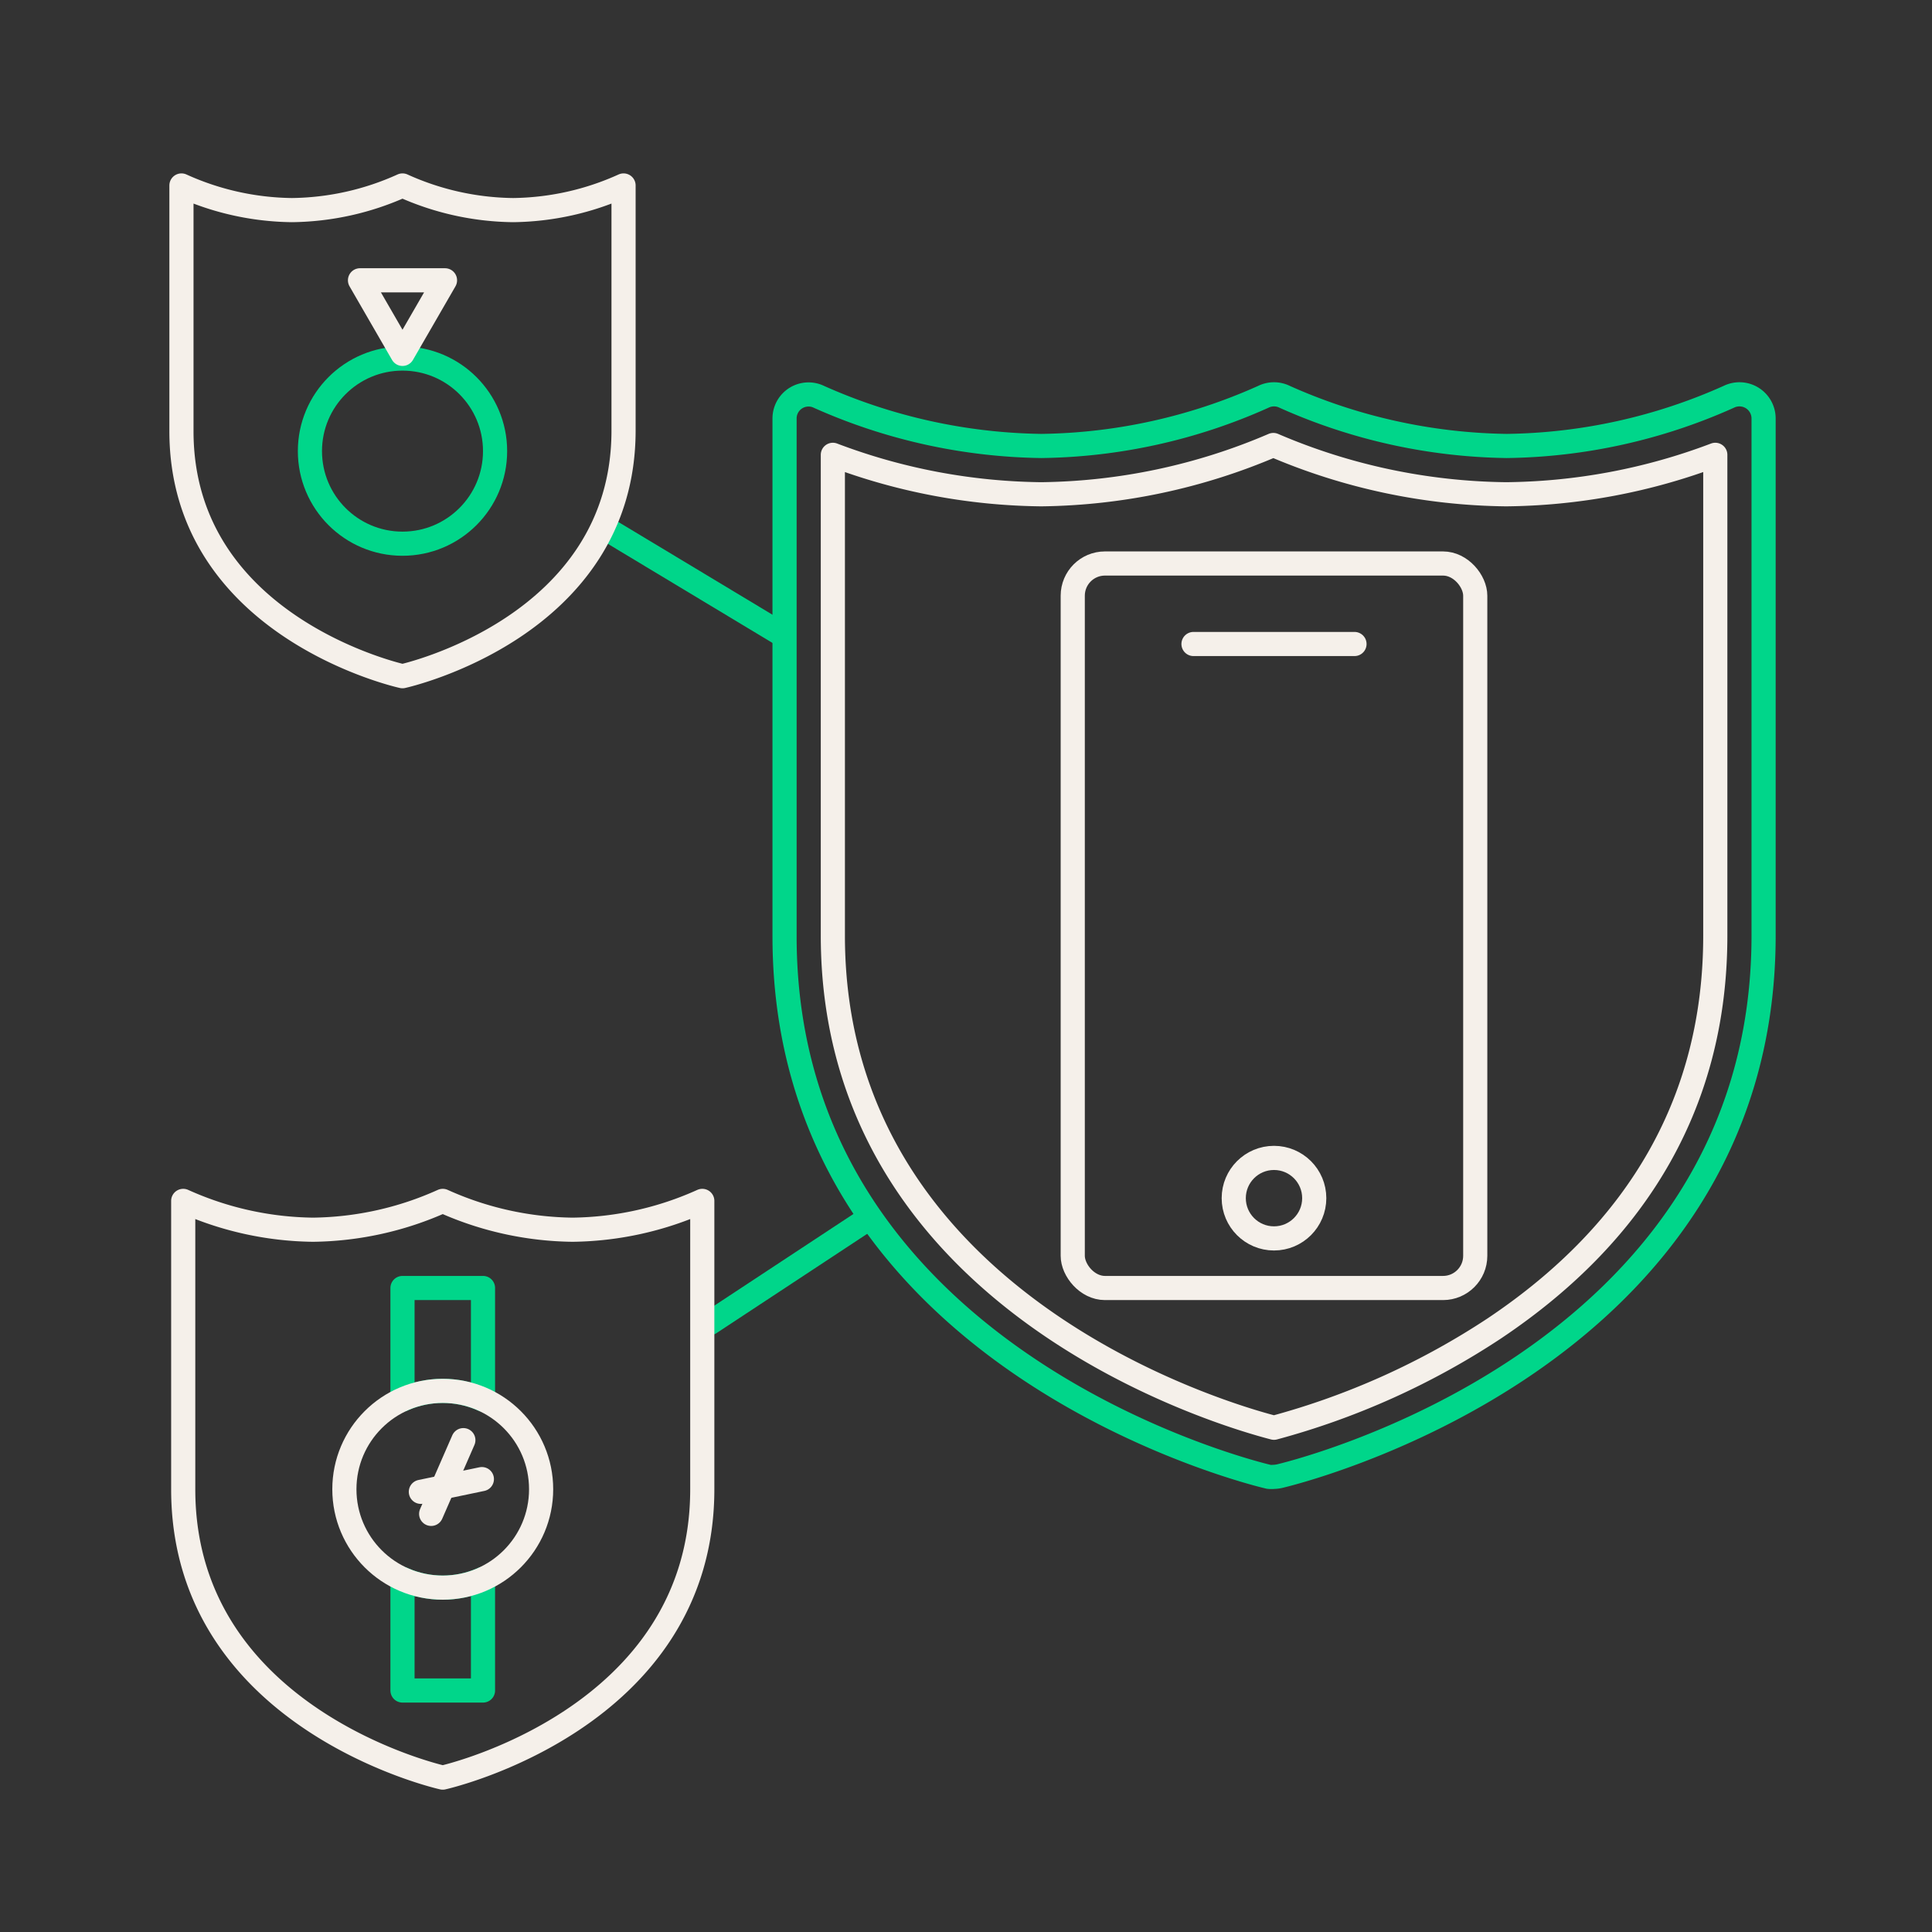 <?xml version="1.0" encoding="UTF-8"?> <svg xmlns="http://www.w3.org/2000/svg" id="Icons" viewBox="0 0 120 120"><rect x="0" y="0" width="120" height="120" fill="#333333" stroke="none"/><defs><style>.cls-1,.cls-2{fill:none;stroke-linecap:round;stroke-linejoin:round;stroke-width:1.5px;}.cls-1{stroke:#00d68a;}.cls-2{stroke:#f5f0ea;}</style></defs><g id="Insurance_2" data-name="Insurance 2"><path class="cls-1" d="M79.13,91.73a1.65,1.65,0,0,1-.32,0c-.31-.07-30.08-7-30.08-33.58V26a1.49,1.49,0,0,1,2.16-1.34A35,35,0,0,0,64.68,27.7a34.7,34.7,0,0,0,13.78-3.05,1.5,1.5,0,0,1,1.34,0A34.88,34.88,0,0,0,93.58,27.7a34.71,34.71,0,0,0,13.79-3.05A1.5,1.5,0,0,1,109.54,26V58.11c0,26.59-29.78,33.51-30.08,33.58A1.86,1.86,0,0,1,79.13,91.73Z"></path><line class="cls-1" x1="44.07" y1="82.19" x2="53.95" y2="75.68"></line><line class="cls-1" x1="37.75" y1="32.9" x2="48.55" y2="39.4"></line><circle class="cls-1" cx="25" cy="28.02" r="5.75"></circle><path class="cls-1" d="M27.5,86.39a6.13,6.13,0,0,1,2.5.54V80H25v6.93A6.13,6.13,0,0,1,27.5,86.39Z"></path><path class="cls-1" d="M27.5,98.61a6.13,6.13,0,0,1-2.5-.54V105h5V98.07A6.13,6.13,0,0,1,27.5,98.61Z"></path><path class="cls-2" d="M51.73,28.25V58.11c0,22.77,24.29,29.77,27.4,30.57a47,47,0,0,0,13.7-6.18c9.09-6.09,13.71-14.3,13.71-24.39V28.25a37.59,37.59,0,0,1-13,2.45,37.64,37.64,0,0,1-14.45-3.06A37.59,37.59,0,0,1,64.68,30.7,37.53,37.53,0,0,1,51.73,28.25Z"></path><path class="cls-2" d="M31.87,13.05A17.08,17.08,0,0,1,25,11.52a17.08,17.08,0,0,1-6.87,1.53,17.06,17.06,0,0,1-6.86-1.53V26.78C11.27,39,25,42,25,42s13.73-3,13.73-15.26V11.52A17.06,17.06,0,0,1,31.87,13.05Z"></path><path class="cls-2" d="M35.56,76.38a20.13,20.13,0,0,1-8.06-1.79,20.13,20.13,0,0,1-8.06,1.79,20.13,20.13,0,0,1-8.06-1.79V92.5c0,14.33,16.12,17.91,16.12,17.91s16.12-3.58,16.12-17.91V74.59A20.13,20.13,0,0,1,35.56,76.38Z"></path><rect class="cls-2" x="66.63" y="35" width="25" height="45" rx="2"></rect><line class="cls-2" x1="74.13" y1="40" x2="84.13" y2="40"></line><circle class="cls-2" cx="79.13" cy="74.42" r="2.5"></circle><polygon class="cls-2" points="25 21.98 27.64 17.41 22.36 17.41 25 21.98"></polygon><circle class="cls-2" cx="27.5" cy="92.5" r="6.11"></circle><line class="cls-2" x1="28.78" y1="89.45" x2="26.78" y2="94.03"></line><line class="cls-2" x1="29.93" y1="91.87" x2="26.14" y2="92.66"></line></g></svg> 